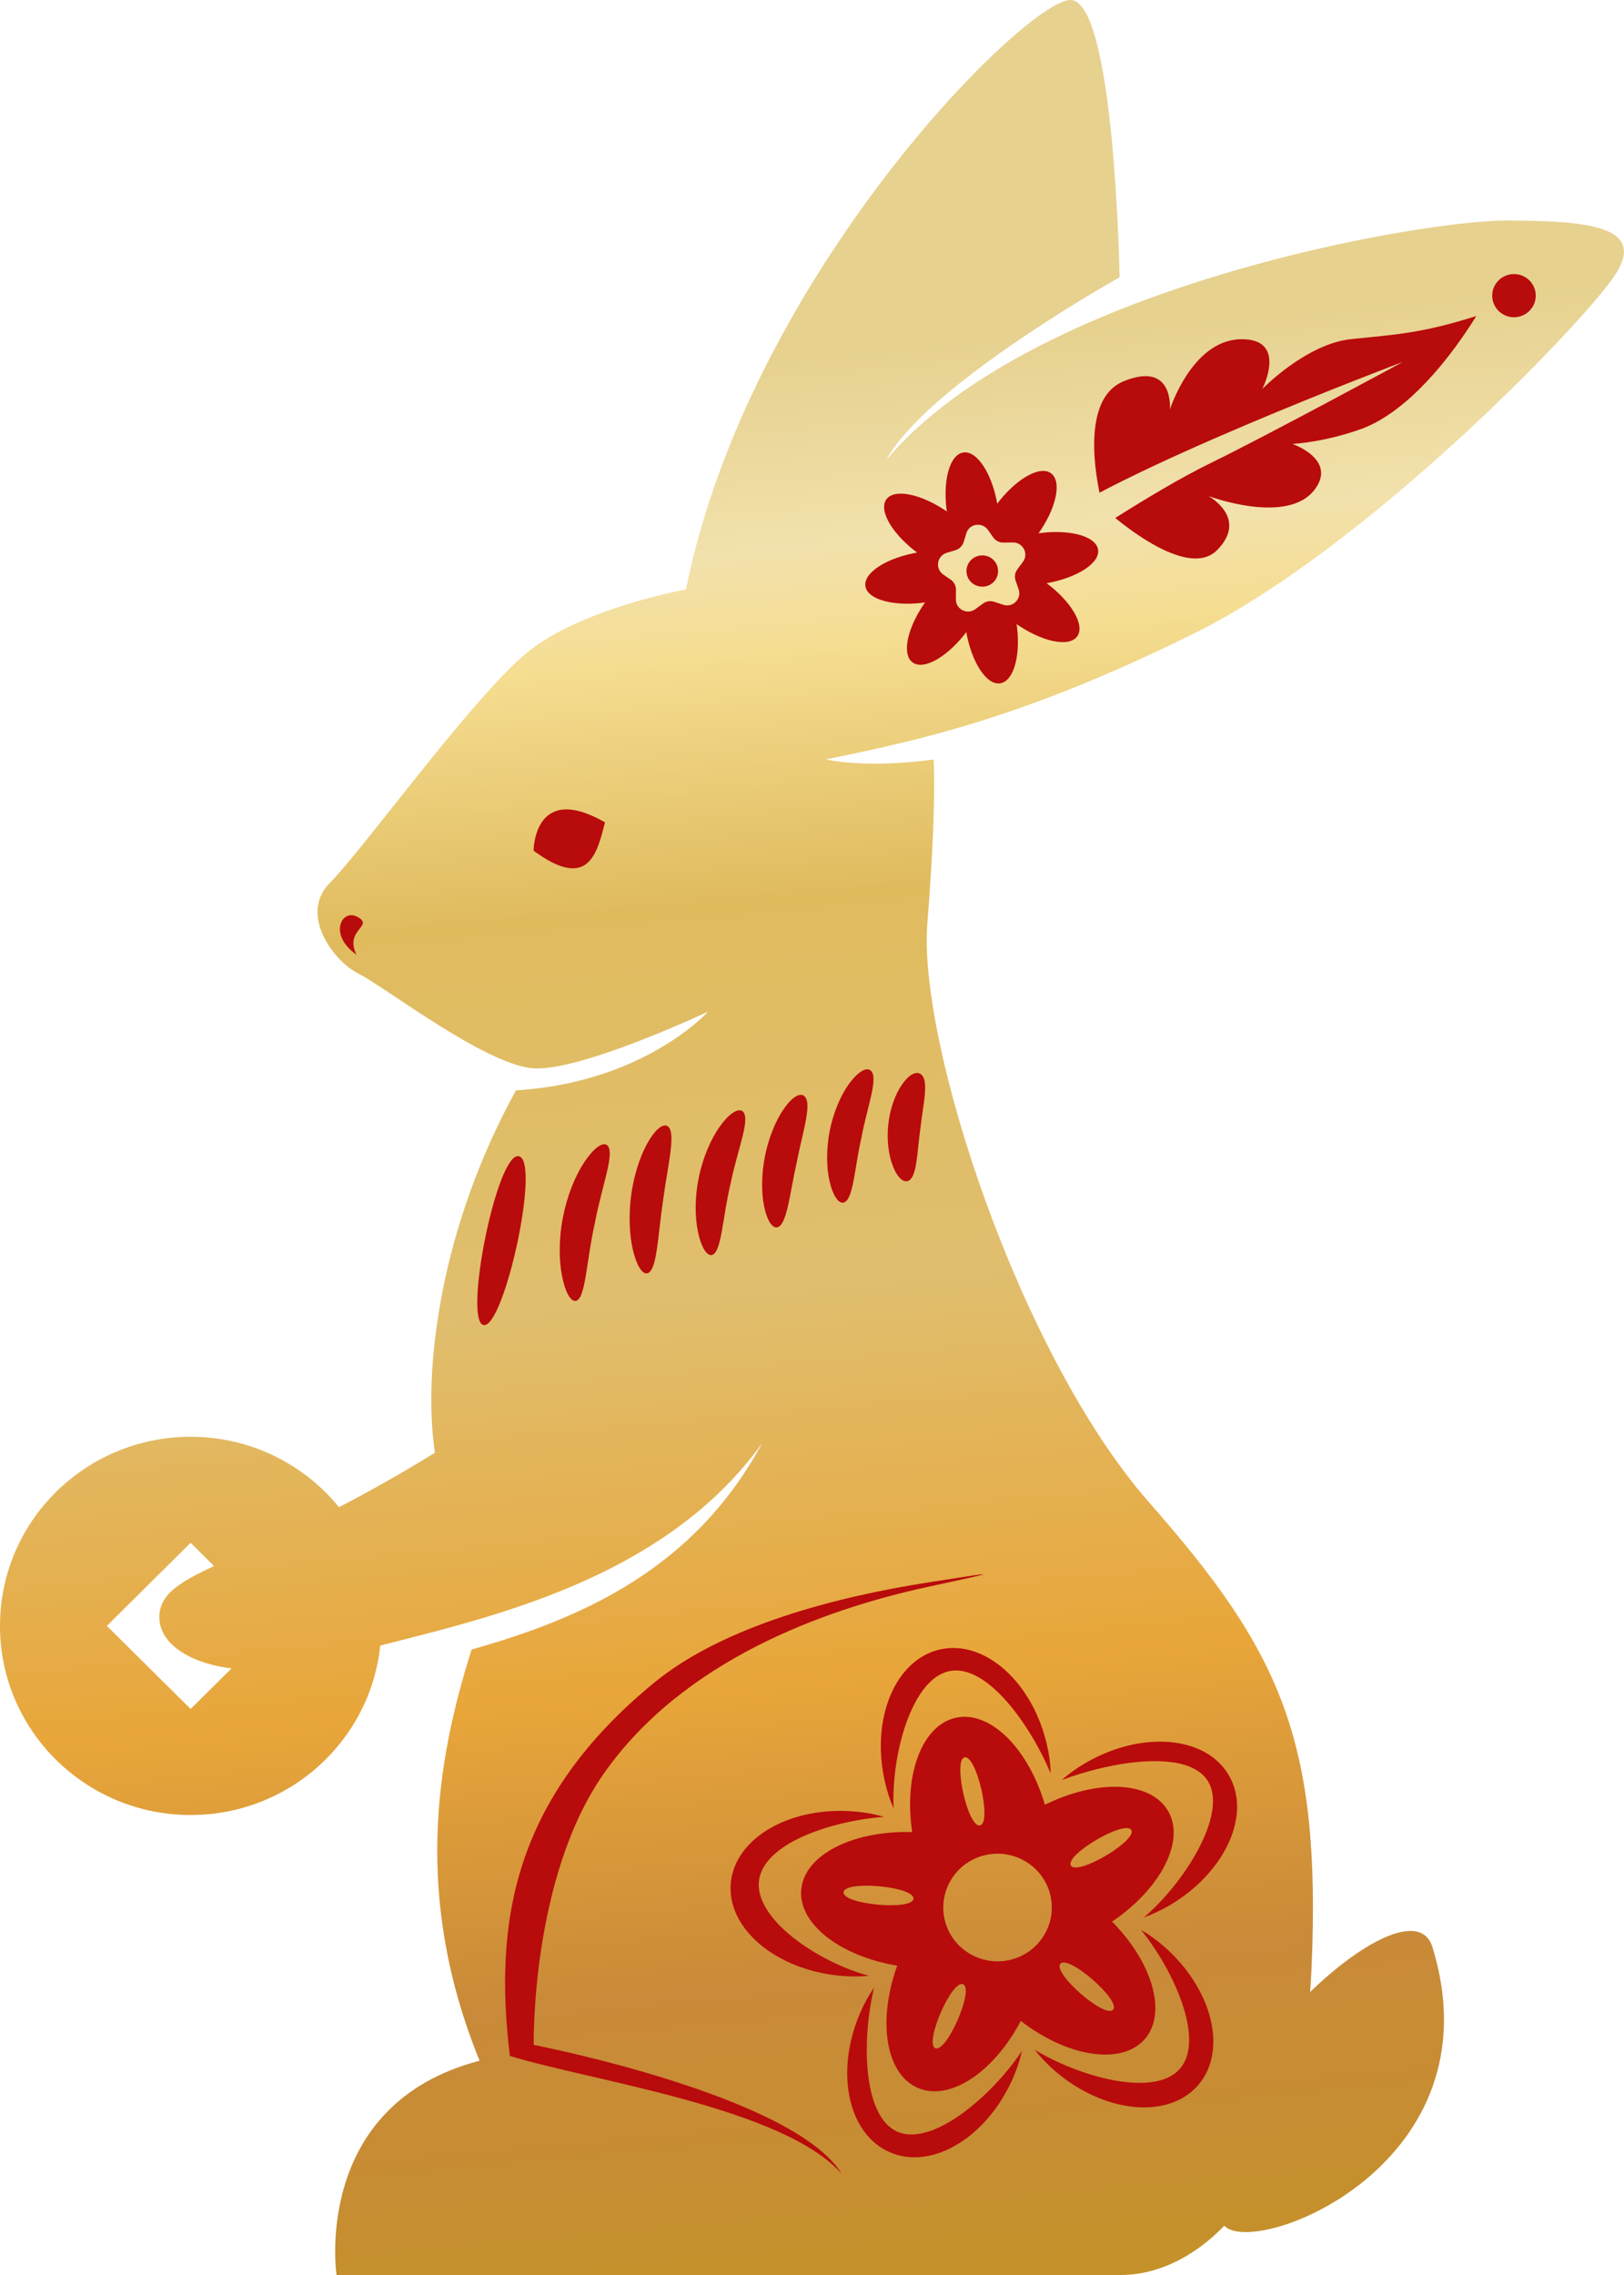 <svg width="40" height="56" viewBox="0 0 40 56" fill="none" xmlns="http://www.w3.org/2000/svg">
<g clip-path="url(#clip0_1610_1570)">
<path d="M39.741 6.826C38.882 8.068 33.64 13.497 29.413 15.591C25.187 17.685 22.606 18.227 20.338 18.694C21.513 18.927 22.997 18.694 22.997 18.694C22.997 18.694 23.075 19.781 22.841 22.727C22.606 25.675 25.109 33.353 28.317 36.999C31.525 40.644 32.541 42.815 32.306 48.399C32.072 53.984 29.489 56 27.611 56C25.734 56 8.289 56 8.289 56C8.289 56 7.667 51.81 11.812 50.725C10.169 46.693 10.756 43.317 11.616 40.604C14.352 39.83 17.092 38.625 18.773 35.524C16.036 39.325 10.872 40.022 8.289 40.799C5.708 41.573 3.777 40.772 3.933 39.688C4.089 38.601 6.177 38.55 10.713 35.76C10.401 33.666 10.869 30.175 12.709 26.84C15.877 26.645 17.442 24.901 17.442 24.901C17.442 24.901 14.312 26.375 13.14 26.297C11.966 26.22 9.463 24.281 8.838 23.971C8.757 23.931 8.677 23.878 8.59 23.814C8.017 23.37 7.451 22.398 8.133 21.723C8.246 21.611 8.402 21.432 8.59 21.207C9.687 19.896 11.847 16.988 12.984 16.061C14.315 14.974 16.895 14.509 16.895 14.509C18.463 6.749 25.27 0 26.364 0C27.46 0 27.576 6.826 27.576 6.826C27.576 6.826 22.843 9.462 21.828 11.323C25.427 7.058 34.971 5.429 37.083 5.429C39.194 5.429 40.603 5.584 39.741 6.826Z" fill="url(#paint0_linear_1610_1570)"/>
<path d="M30.154 54.788C30.911 55.591 36.926 53.284 35.283 47.932C34.645 45.854 27.921 52.413 30.154 54.788Z" fill="url(#paint1_linear_1610_1570)"/>
<path d="M22.867 38.951C20.672 39.295 17.849 39.998 16.117 41.416C12.615 44.284 12.165 47.35 12.558 50.608C14.592 51.228 19.325 51.887 20.734 53.516C19.56 51.578 13.146 50.336 13.146 50.336C13.146 50.336 13.068 46.239 14.867 43.664C16.823 40.868 20.29 39.618 22.846 39.063C24.683 38.665 24.672 38.668 22.867 38.951Z" fill="#B80B0B"/>
<path d="M4.695 35.367C2.101 35.367 0 37.45 0 40.022C0 42.591 2.101 44.677 4.695 44.677C7.289 44.677 9.391 42.594 9.391 40.022C9.388 37.45 7.287 35.367 4.695 35.367ZM4.695 42.067L2.632 40.022L4.695 37.976L6.759 40.022L4.695 42.067Z" fill="url(#paint2_linear_1610_1570)"/>
<path d="M13.143 20.94C13.143 20.94 13.143 19.234 14.902 20.243C14.708 20.98 14.511 21.95 13.143 20.94Z" fill="#B80B0B"/>
<path d="M8.803 22.569C8.413 22.358 8.079 23.013 8.782 23.501C8.469 22.879 9.232 22.802 8.803 22.569Z" fill="#B80B0B"/>
<path d="M25.79 42.965C25.844 43.197 25.874 43.427 25.879 43.654C25.389 42.479 24.306 40.93 23.371 41.138C22.436 41.346 21.946 43.245 22.011 44.516C21.919 44.308 21.847 44.089 21.795 43.857C21.442 42.305 22.051 40.847 23.156 40.601C24.26 40.356 25.44 41.413 25.79 42.965Z" fill="#B80B0B"/>
<path d="M22.536 45.459C22.183 43.907 22.633 42.487 23.538 42.284C24.443 42.081 25.464 43.176 25.815 44.727C26.167 46.279 25.718 47.7 24.812 47.903C23.907 48.106 22.889 47.013 22.536 45.459Z" fill="#B80B0B"/>
<path d="M21.084 44.594C21.324 44.615 21.553 44.658 21.771 44.722C20.492 44.821 18.781 45.371 18.692 46.316C18.603 47.262 20.166 48.303 21.402 48.635C21.173 48.656 20.942 48.656 20.702 48.635C19.104 48.488 17.895 47.465 18 46.346C18.108 45.229 19.487 44.444 21.084 44.594Z" fill="#B80B0B"/>
<path d="M22.471 48.434C20.874 48.287 19.648 47.425 19.735 46.509C19.821 45.593 21.187 44.97 22.784 45.117C24.381 45.264 25.607 46.127 25.521 47.043C25.435 47.959 24.069 48.581 22.471 48.434Z" fill="#B80B0B"/>
<path d="M21.192 49.535C21.286 49.316 21.399 49.112 21.529 48.926C21.23 50.162 21.23 52.098 22.11 52.475C22.991 52.851 24.47 51.545 25.171 50.483C25.122 50.704 25.049 50.926 24.955 51.142C24.32 52.603 22.965 53.428 21.925 52.982C20.882 52.536 20.556 50.995 21.192 49.535Z" fill="#B80B0B"/>
<path d="M25.303 49.412C24.667 50.872 23.463 51.762 22.609 51.396C21.758 51.033 21.58 49.553 22.216 48.092C22.851 46.632 24.055 45.742 24.909 46.108C25.763 46.474 25.938 47.953 25.303 49.412Z" fill="#B80B0B"/>
<path d="M25.965 50.961C25.785 50.803 25.626 50.635 25.486 50.456C26.58 51.121 28.425 51.642 29.058 50.928C29.691 50.215 28.907 48.496 28.104 47.505C28.301 47.62 28.492 47.756 28.67 47.913C29.874 48.963 30.246 50.496 29.5 51.34C28.751 52.181 27.17 52.01 25.965 50.961Z" fill="#B80B0B"/>
<path d="M27.118 47.045C28.323 48.095 28.802 49.508 28.191 50.199C27.576 50.891 26.105 50.6 24.899 49.548C23.695 48.498 23.215 47.086 23.826 46.394C24.441 45.702 25.914 45.993 27.118 47.045Z" fill="#B80B0B"/>
<path d="M28.807 46.901C28.6 47.021 28.39 47.12 28.174 47.198C29.149 46.373 30.246 44.669 29.756 43.851C29.265 43.034 27.35 43.363 26.151 43.817C26.324 43.664 26.512 43.528 26.717 43.408C28.096 42.596 29.683 42.719 30.259 43.686C30.838 44.653 30.186 46.089 28.807 46.901Z" fill="#B80B0B"/>
<path d="M25.408 44.602C26.787 43.79 28.29 43.774 28.764 44.567C29.238 45.358 28.503 46.658 27.124 47.47C25.744 48.282 24.241 48.298 23.767 47.505C23.293 46.712 24.029 45.414 25.408 44.602Z" fill="#B80B0B"/>
<path d="M23.266 47.246C23.105 46.533 23.557 45.822 24.276 45.662C24.996 45.502 25.712 45.95 25.874 46.664C26.035 47.377 25.583 48.087 24.864 48.247C24.144 48.407 23.428 47.959 23.266 47.246Z" fill="url(#paint3_linear_1610_1570)"/>
<path d="M24.139 44.933C23.84 45 23.466 43.325 23.759 43.258C24.053 43.194 24.438 44.866 24.139 44.933Z" fill="url(#paint4_linear_1610_1570)"/>
<path d="M22.499 46.738C22.469 47.04 20.748 46.877 20.777 46.578C20.804 46.279 22.526 46.434 22.499 46.738Z" fill="url(#paint5_linear_1610_1570)"/>
<path d="M23.721 48.843C24.002 48.963 23.315 50.536 23.037 50.418C22.76 50.301 23.441 48.723 23.721 48.843Z" fill="url(#paint6_linear_1610_1570)"/>
<path d="M26.119 48.338C26.321 48.111 27.617 49.246 27.417 49.47C27.218 49.697 25.917 48.568 26.119 48.338Z" fill="url(#paint7_linear_1610_1570)"/>
<path d="M26.378 45.921C26.221 45.659 27.711 44.789 27.864 45.045C28.018 45.304 26.534 46.183 26.378 45.921Z" fill="url(#paint8_linear_1610_1570)"/>
<path d="M27.167 12.49C27.167 12.49 26.429 9.895 27.676 9.385C28.923 8.874 28.815 10.079 28.815 10.079C28.815 10.079 29.354 8.386 30.545 8.351C31.735 8.316 31.092 9.574 31.092 9.574C31.092 9.574 32.172 8.463 33.279 8.348C34.386 8.233 35.008 8.207 36.363 7.779C35.461 9.224 34.443 10.231 33.521 10.562C32.603 10.891 31.832 10.928 31.832 10.928C31.832 10.928 32.931 11.302 32.39 12.039C31.725 12.947 29.764 12.21 29.764 12.21C29.764 12.21 30.755 12.747 29.982 13.537C29.176 14.363 27.167 12.49 27.167 12.49Z" fill="#B80B0B"/>
<path d="M34.553 8.909C34.553 8.909 27.207 11.671 25.564 13.075C23.921 14.48 26.313 13.505 26.313 13.505C26.313 13.505 28.374 12.103 29.804 11.406C31.232 10.709 34.553 8.909 34.553 8.909Z" fill="url(#paint9_linear_1610_1570)"/>
<path d="M24.573 12.461C24.699 13.246 24.524 13.925 24.179 13.981C23.837 14.034 23.457 13.441 23.331 12.659C23.204 11.873 23.379 11.195 23.724 11.139C24.069 11.083 24.449 11.676 24.573 12.461Z" fill="#B80B0B"/>
<path d="M23.377 12.629C24.026 13.097 24.387 13.7 24.182 13.978C23.977 14.256 23.288 14.104 22.639 13.639C21.989 13.171 21.628 12.568 21.833 12.29C22.035 12.012 22.727 12.165 23.377 12.629Z" fill="#B80B0B"/>
<path d="M22.848 14.82C23.64 14.695 24.238 14.319 24.183 13.979C24.129 13.64 23.443 13.466 22.651 13.591C21.859 13.716 21.261 14.093 21.316 14.432C21.37 14.771 22.056 14.945 22.848 14.82Z" fill="#B80B0B"/>
<path d="M22.822 14.777C23.293 14.133 23.902 13.775 24.182 13.978C24.462 14.181 24.309 14.865 23.84 15.508C23.369 16.152 22.76 16.51 22.48 16.307C22.197 16.106 22.35 15.42 22.822 14.777Z" fill="#B80B0B"/>
<path d="M23.789 15.498C23.662 14.712 23.837 14.034 24.182 13.978C24.524 13.925 24.904 14.515 25.031 15.3C25.157 16.085 24.982 16.763 24.637 16.82C24.295 16.876 23.915 16.283 23.789 15.498Z" fill="#B80B0B"/>
<path d="M24.988 15.327C24.338 14.859 23.977 14.256 24.182 13.978C24.387 13.7 25.076 13.852 25.726 14.317C26.375 14.784 26.736 15.388 26.531 15.666C26.326 15.946 25.637 15.794 24.988 15.327Z" fill="#B80B0B"/>
<path d="M25.712 14.368C24.92 14.493 24.236 14.32 24.179 13.978C24.125 13.639 24.724 13.262 25.513 13.137C26.305 13.011 26.989 13.185 27.046 13.527C27.102 13.866 26.504 14.242 25.712 14.368Z" fill="#B80B0B"/>
<path d="M25.543 13.18C25.071 13.823 24.462 14.181 24.182 13.978C23.902 13.775 24.055 13.091 24.524 12.448C24.996 11.804 25.604 11.446 25.885 11.649C26.167 11.852 26.014 12.536 25.543 13.18Z" fill="#B80B0B"/>
<path d="M24.333 13.043L24.465 13.23C24.521 13.31 24.616 13.358 24.715 13.356L24.947 13.353C25.198 13.35 25.343 13.633 25.195 13.831L25.058 14.015C24.998 14.095 24.982 14.197 25.014 14.29L25.09 14.507C25.171 14.742 24.944 14.966 24.707 14.886L24.489 14.814C24.395 14.782 24.29 14.798 24.212 14.857L24.026 14.993C23.824 15.142 23.538 14.998 23.544 14.75L23.546 14.52C23.546 14.421 23.5 14.328 23.42 14.272L23.231 14.141C23.026 13.997 23.078 13.684 23.315 13.609L23.535 13.543C23.63 13.513 23.705 13.438 23.735 13.345L23.802 13.126C23.872 12.891 24.187 12.84 24.333 13.043Z" fill="url(#paint10_linear_1610_1570)"/>
<path d="M23.81 14.117C23.775 13.906 23.921 13.708 24.134 13.676C24.346 13.642 24.546 13.786 24.578 13.997C24.613 14.208 24.468 14.405 24.255 14.437C24.042 14.469 23.843 14.328 23.81 14.117Z" fill="#B80B0B"/>
<path d="M11.909 32.616C11.411 32.512 12.238 28.349 12.779 28.461C13.326 28.573 12.41 32.718 11.909 32.616Z" fill="#B80B0B"/>
<path d="M14.177 32.023C14.053 32.039 13.919 31.799 13.843 31.409C13.765 31.022 13.762 30.485 13.865 29.967C13.965 29.449 14.164 28.949 14.385 28.618C14.603 28.284 14.824 28.113 14.94 28.18C15.177 28.322 14.819 29.2 14.649 30.119C14.441 31.03 14.428 31.986 14.177 32.023Z" fill="#B80B0B"/>
<path d="M15.937 31.345C15.812 31.361 15.678 31.142 15.592 30.781C15.505 30.424 15.481 29.93 15.543 29.444C15.605 28.957 15.756 28.487 15.934 28.162C16.112 27.836 16.303 27.66 16.427 27.713C16.677 27.828 16.443 28.682 16.332 29.548C16.2 30.41 16.187 31.302 15.937 31.345Z" fill="#B80B0B"/>
<path d="M17.526 30.894C17.402 30.91 17.267 30.688 17.192 30.325C17.114 29.962 17.111 29.462 17.213 28.976C17.313 28.493 17.512 28.031 17.73 27.729C17.946 27.424 18.164 27.278 18.28 27.347C18.512 27.499 18.162 28.298 17.994 29.139C17.792 29.972 17.776 30.851 17.526 30.894Z" fill="#B80B0B"/>
<path d="M19.131 30.213C19.007 30.223 18.886 30.018 18.819 29.686C18.751 29.355 18.754 28.904 18.84 28.466C18.927 28.028 19.096 27.606 19.285 27.326C19.473 27.043 19.667 26.901 19.788 26.965C20.031 27.101 19.77 27.855 19.622 28.621C19.449 29.385 19.384 30.183 19.131 30.213Z" fill="#B80B0B"/>
<path d="M20.769 29.604C20.645 29.622 20.511 29.419 20.435 29.086C20.354 28.752 20.349 28.29 20.435 27.841C20.524 27.392 20.704 26.965 20.907 26.687C21.108 26.407 21.313 26.271 21.429 26.34C21.663 26.487 21.362 27.227 21.219 27.996C21.044 28.757 21.02 29.561 20.769 29.604Z" fill="#B80B0B"/>
<path d="M22.35 29.075C22.229 29.104 22.086 28.957 21.987 28.69C21.884 28.426 21.838 28.049 21.879 27.678C21.919 27.307 22.046 26.946 22.205 26.714C22.364 26.476 22.539 26.367 22.66 26.428C22.902 26.562 22.735 27.165 22.671 27.772C22.582 28.372 22.593 29.008 22.35 29.075Z" fill="#B80B0B"/>
<path d="M37.29 7.809C37.586 7.809 37.826 7.571 37.826 7.277C37.826 6.984 37.586 6.746 37.29 6.746C36.994 6.746 36.754 6.984 36.754 7.277C36.754 7.571 36.994 7.809 37.29 7.809Z" fill="#B80B0B"/>
</g>
<defs>
<linearGradient id="paint0_linear_1610_1570" x1="20.658" y1="8.661" x2="25.248" y2="59.944" gradientUnits="userSpaceOnUse">
<stop stop-color="#E6D18F"/>
<stop offset="0.091" stop-color="#F2E1AC"/>
<stop offset="0.14" stop-color="#F5DD91"/>
<stop offset="0.257" stop-color="#E0BB5E"/>
<stop offset="0.443" stop-color="#E0BE6E"/>
<stop offset="0.629" stop-color="#E8A63A"/>
<stop offset="0.775" stop-color="#C98A39"/>
<stop offset="0.862" stop-color="#C78D32"/>
<stop offset="0.935" stop-color="#C49228"/>
<stop offset="1" stop-color="#B57316"/>
</linearGradient>
<linearGradient id="paint1_linear_1610_1570" x1="28.661" y1="7.945" x2="33.251" y2="59.227" gradientUnits="userSpaceOnUse">
<stop stop-color="#E6D18F"/>
<stop offset="0.091" stop-color="#F2E1AC"/>
<stop offset="0.14" stop-color="#F5DD91"/>
<stop offset="0.257" stop-color="#E0BB5E"/>
<stop offset="0.443" stop-color="#E0BE6E"/>
<stop offset="0.629" stop-color="#E8A63A"/>
<stop offset="0.775" stop-color="#C98A39"/>
<stop offset="0.862" stop-color="#C78D32"/>
<stop offset="0.935" stop-color="#C49228"/>
<stop offset="1" stop-color="#B57316"/>
</linearGradient>
<linearGradient id="paint2_linear_1610_1570" x1="1.99" y1="10.332" x2="6.58" y2="61.614" gradientUnits="userSpaceOnUse">
<stop stop-color="#E6D18F"/>
<stop offset="0.091" stop-color="#F2E1AC"/>
<stop offset="0.14" stop-color="#F5DD91"/>
<stop offset="0.257" stop-color="#E0BB5E"/>
<stop offset="0.443" stop-color="#E0BE6E"/>
<stop offset="0.629" stop-color="#E8A63A"/>
<stop offset="0.775" stop-color="#C98A39"/>
<stop offset="0.862" stop-color="#C78D32"/>
<stop offset="0.935" stop-color="#C49228"/>
<stop offset="1" stop-color="#B57316"/>
</linearGradient>
<linearGradient id="paint3_linear_1610_1570" x1="20.686" y1="4.287" x2="25.829" y2="61.757" gradientUnits="userSpaceOnUse">
<stop stop-color="#E6D18F"/>
<stop offset="0.091" stop-color="#F2E1AC"/>
<stop offset="0.14" stop-color="#F5DD91"/>
<stop offset="0.257" stop-color="#E0BB5E"/>
<stop offset="0.443" stop-color="#E0BE6E"/>
<stop offset="0.629" stop-color="#E8A63A"/>
<stop offset="0.775" stop-color="#C98A39"/>
<stop offset="0.862" stop-color="#C78D32"/>
<stop offset="0.935" stop-color="#C49228"/>
<stop offset="1" stop-color="#B57316"/>
</linearGradient>
<linearGradient id="paint4_linear_1610_1570" x1="20.327" y1="4.318" x2="25.471" y2="61.789" gradientUnits="userSpaceOnUse">
<stop stop-color="#E6D18F"/>
<stop offset="0.091" stop-color="#F2E1AC"/>
<stop offset="0.14" stop-color="#F5DD91"/>
<stop offset="0.257" stop-color="#E0BB5E"/>
<stop offset="0.443" stop-color="#E0BE6E"/>
<stop offset="0.629" stop-color="#E8A63A"/>
<stop offset="0.775" stop-color="#C98A39"/>
<stop offset="0.862" stop-color="#C78D32"/>
<stop offset="0.935" stop-color="#C49228"/>
<stop offset="1" stop-color="#B57316"/>
</linearGradient>
<linearGradient id="paint5_linear_1610_1570" x1="17.801" y1="4.544" x2="22.945" y2="62.015" gradientUnits="userSpaceOnUse">
<stop stop-color="#E6D18F"/>
<stop offset="0.091" stop-color="#F2E1AC"/>
<stop offset="0.14" stop-color="#F5DD91"/>
<stop offset="0.257" stop-color="#E0BB5E"/>
<stop offset="0.443" stop-color="#E0BE6E"/>
<stop offset="0.629" stop-color="#E8A63A"/>
<stop offset="0.775" stop-color="#C98A39"/>
<stop offset="0.862" stop-color="#C78D32"/>
<stop offset="0.935" stop-color="#C49228"/>
<stop offset="1" stop-color="#B57316"/>
</linearGradient>
<linearGradient id="paint6_linear_1610_1570" x1="19.262" y1="4.414" x2="24.406" y2="61.884" gradientUnits="userSpaceOnUse">
<stop stop-color="#E6D18F"/>
<stop offset="0.091" stop-color="#F2E1AC"/>
<stop offset="0.14" stop-color="#F5DD91"/>
<stop offset="0.257" stop-color="#E0BB5E"/>
<stop offset="0.443" stop-color="#E0BE6E"/>
<stop offset="0.629" stop-color="#E8A63A"/>
<stop offset="0.775" stop-color="#C98A39"/>
<stop offset="0.862" stop-color="#C78D32"/>
<stop offset="0.935" stop-color="#C49228"/>
<stop offset="1" stop-color="#B57316"/>
</linearGradient>
<linearGradient id="paint7_linear_1610_1570" x1="22.689" y1="4.106" x2="27.833" y2="61.578" gradientUnits="userSpaceOnUse">
<stop stop-color="#E6D18F"/>
<stop offset="0.091" stop-color="#F2E1AC"/>
<stop offset="0.14" stop-color="#F5DD91"/>
<stop offset="0.257" stop-color="#E0BB5E"/>
<stop offset="0.443" stop-color="#E0BE6E"/>
<stop offset="0.629" stop-color="#E8A63A"/>
<stop offset="0.775" stop-color="#C98A39"/>
<stop offset="0.862" stop-color="#C78D32"/>
<stop offset="0.935" stop-color="#C49228"/>
<stop offset="1" stop-color="#B57316"/>
</linearGradient>
<linearGradient id="paint8_linear_1610_1570" x1="23.348" y1="4.049" x2="28.491" y2="61.518" gradientUnits="userSpaceOnUse">
<stop stop-color="#E6D18F"/>
<stop offset="0.091" stop-color="#F2E1AC"/>
<stop offset="0.14" stop-color="#F5DD91"/>
<stop offset="0.257" stop-color="#E0BB5E"/>
<stop offset="0.443" stop-color="#E0BE6E"/>
<stop offset="0.629" stop-color="#E8A63A"/>
<stop offset="0.775" stop-color="#C98A39"/>
<stop offset="0.862" stop-color="#C78D32"/>
<stop offset="0.935" stop-color="#C49228"/>
<stop offset="1" stop-color="#B57316"/>
</linearGradient>
<linearGradient id="paint9_linear_1610_1570" x1="29.456" y1="7.874" x2="34.045" y2="59.156" gradientUnits="userSpaceOnUse">
<stop stop-color="#E6D18F"/>
<stop offset="0.091" stop-color="#F2E1AC"/>
<stop offset="0.14" stop-color="#F5DD91"/>
<stop offset="0.257" stop-color="#E0BB5E"/>
<stop offset="0.443" stop-color="#E0BE6E"/>
<stop offset="0.629" stop-color="#E8A63A"/>
<stop offset="0.775" stop-color="#C98A39"/>
<stop offset="0.862" stop-color="#C78D32"/>
<stop offset="0.935" stop-color="#C49228"/>
<stop offset="1" stop-color="#B57316"/>
</linearGradient>
<linearGradient id="paint10_linear_1610_1570" x1="23.686" y1="8.39" x2="28.275" y2="59.673" gradientUnits="userSpaceOnUse">
<stop stop-color="#E6D18F"/>
<stop offset="0.091" stop-color="#F2E1AC"/>
<stop offset="0.14" stop-color="#F5DD91"/>
<stop offset="0.257" stop-color="#E0BB5E"/>
<stop offset="0.443" stop-color="#E0BE6E"/>
<stop offset="0.629" stop-color="#E8A63A"/>
<stop offset="0.775" stop-color="#C98A39"/>
<stop offset="0.862" stop-color="#C78D32"/>
<stop offset="0.935" stop-color="#C49228"/>
<stop offset="1" stop-color="#B57316"/>
</linearGradient>
<clipPath id="clip0_1610_1570">
<rect width="40" height="56" fill="white"/>
</clipPath>
</defs>
</svg>
